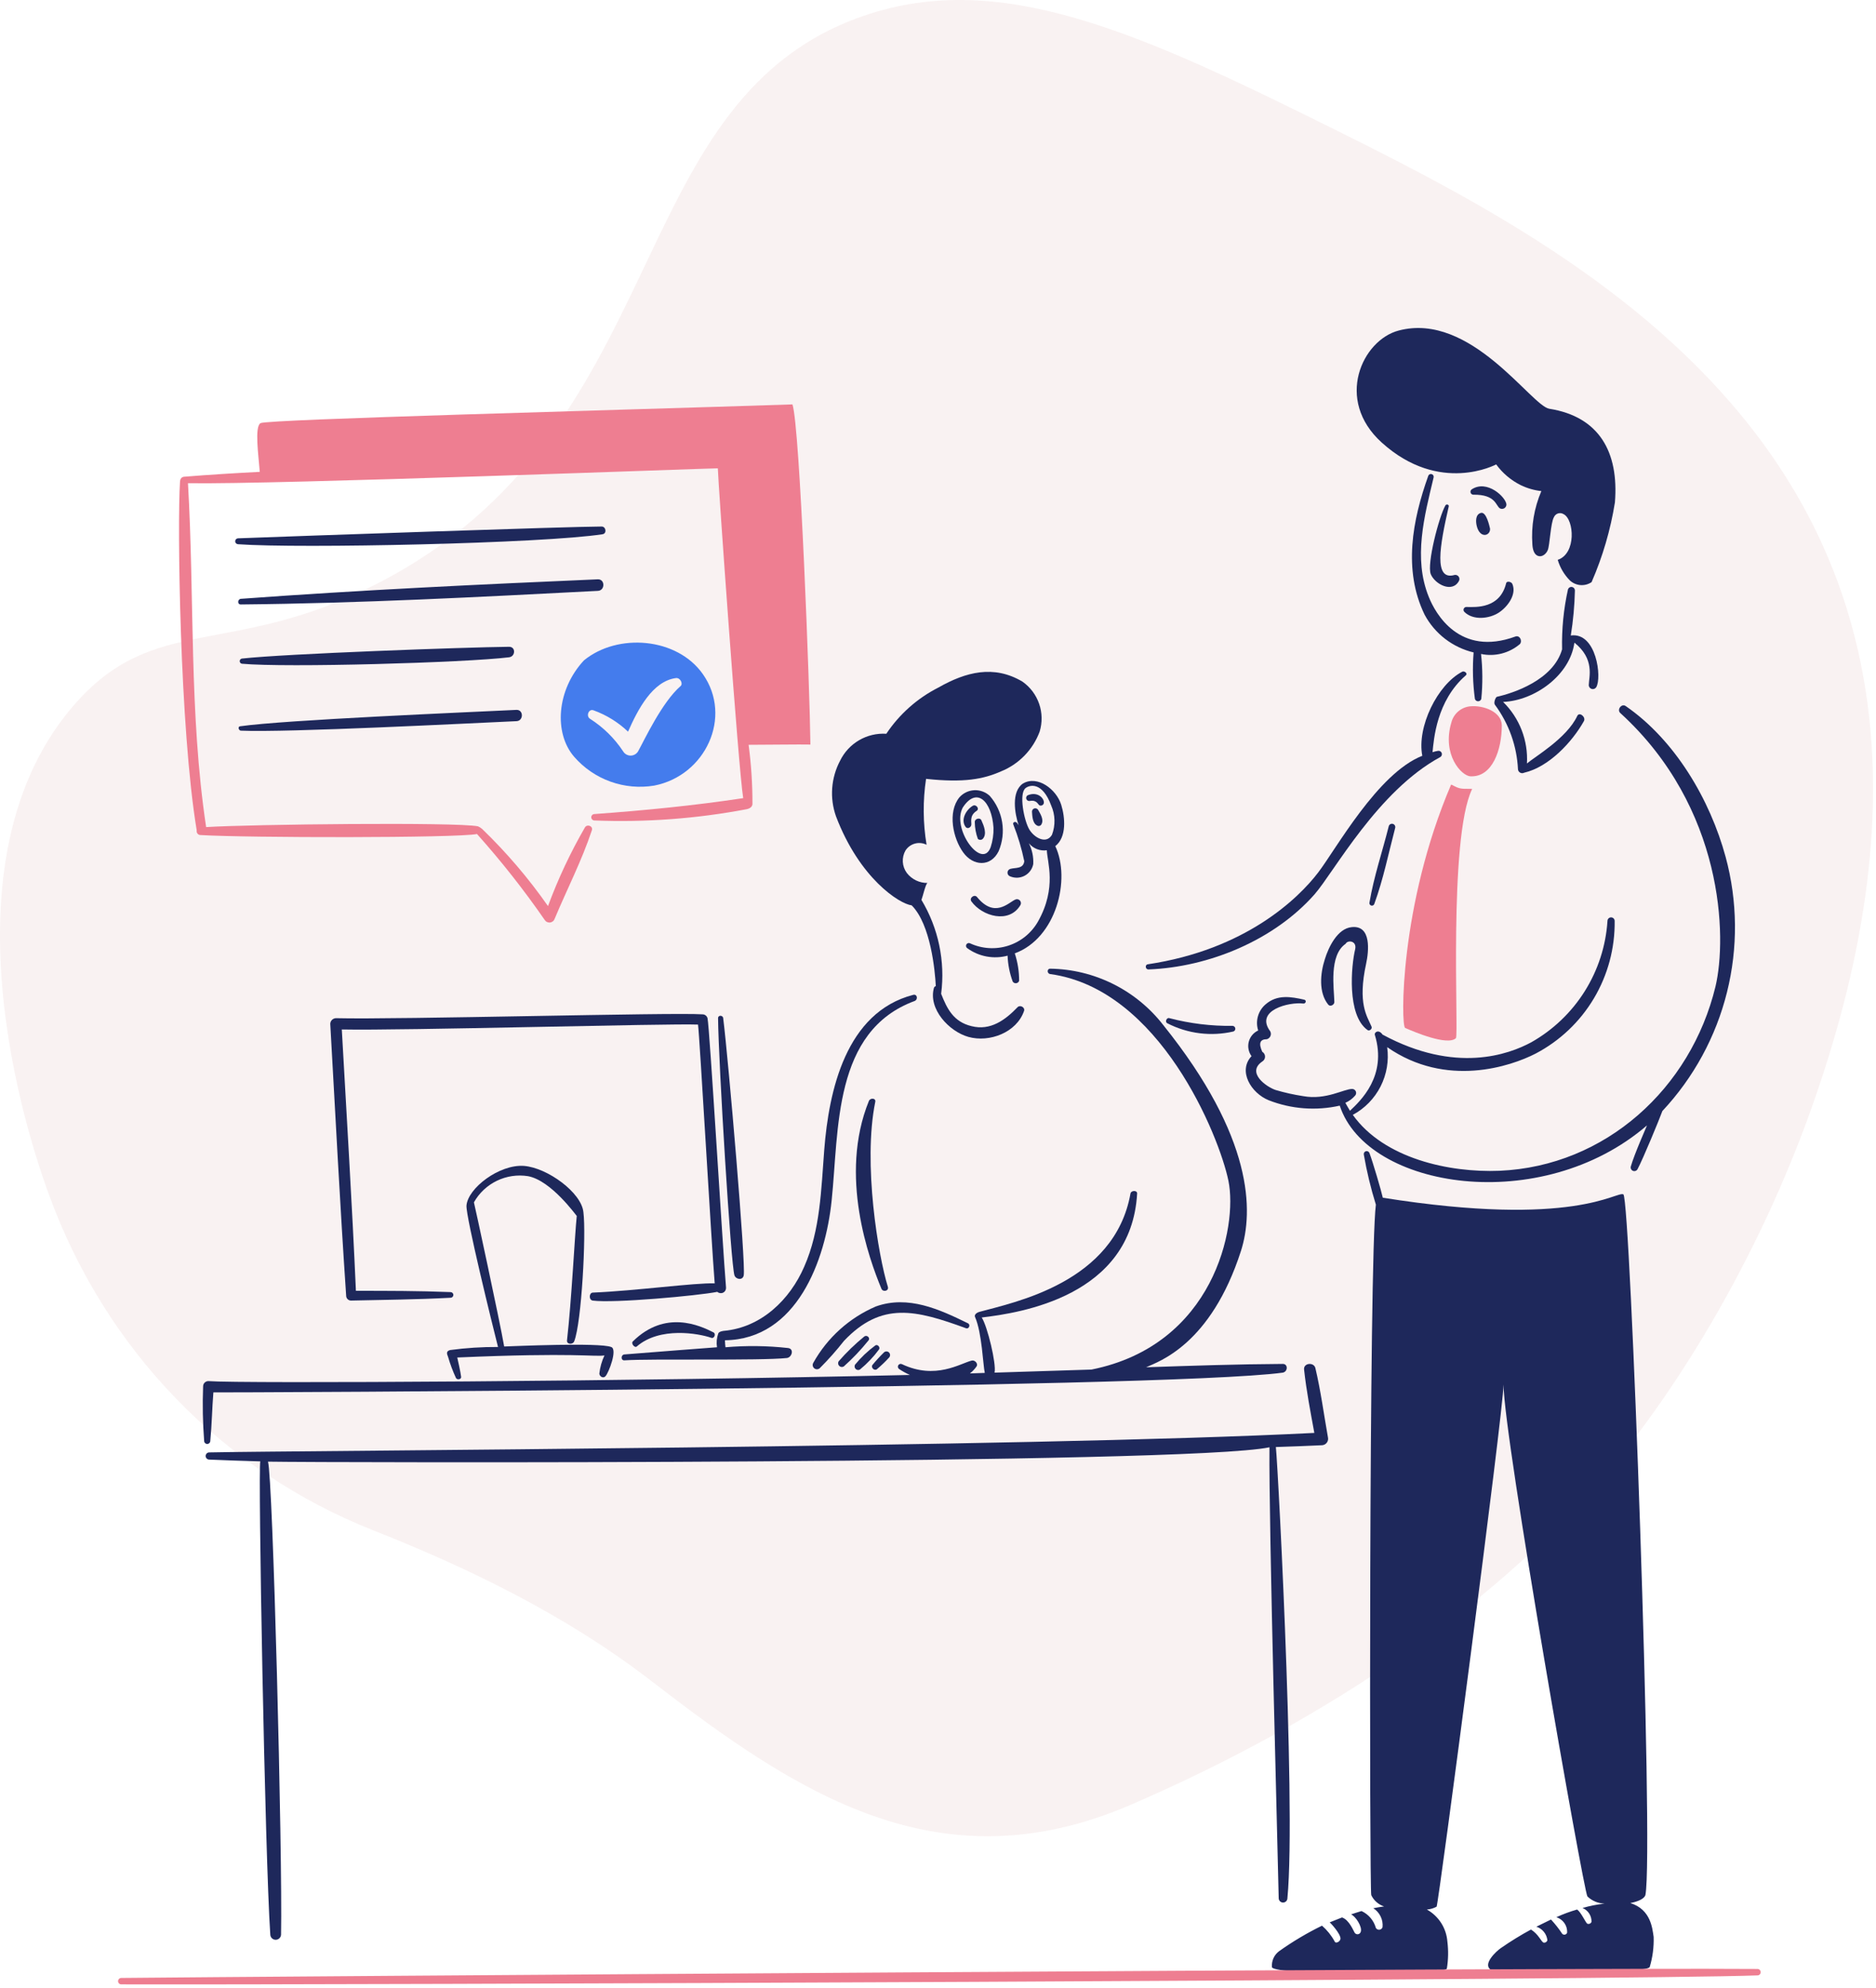 <svg width="286" height="303" viewBox="0 0 286 303" fill="none" xmlns="http://www.w3.org/2000/svg">
<path d="M204.775 20.391C173.811 4.976 152.076 -5.199 130.605 2.794C94.389 16.277 102.863 65.804 57.404 89.017C35.022 100.447 23.44 93.306 11.119 107.662C-10.678 133.061 6.044 178.22 7.464 182.113C16.09 205.767 33.935 224.211 56.938 233.294C71.878 239.194 86.558 246.41 99.268 256.223C121.388 273.302 143.095 287.738 172.344 275.134C198.459 263.881 226.75 246.494 245.392 224.023C258.06 208.753 268.772 189.166 275.552 170.621C310.102 76.115 247.349 41.585 204.775 20.391Z" fill="#F9F2F2"/>
<path d="M209.094 156.499C208.402 154.868 206.942 153.019 208.273 146.881C208.663 145.082 209.132 141.015 206.083 141.329C203.894 141.524 202.525 144.417 201.977 146.215C201.273 148.367 201.001 151.298 202.486 153.136C202.799 153.527 203.425 153.175 203.425 152.746C203.385 150.712 202.565 145.629 205.144 143.87C205.457 143.244 206.904 143.401 206.592 144.729C206.005 147.155 205.301 154.739 208.468 157.006C208.742 157.247 209.244 156.848 209.094 156.499Z" fill="#1E285B"/>
<path d="M231.028 97.03C222.523 100.145 218.829 93.551 217.812 90.97C215.428 85.067 217.148 78.694 218.555 72.79C218.584 72.682 218.569 72.567 218.514 72.47C218.459 72.373 218.368 72.301 218.26 72.27C218.153 72.24 218.038 72.252 217.939 72.305C217.841 72.359 217.768 72.448 217.735 72.555C215.349 79.241 213.864 86.865 217.187 93.708C217.956 95.139 219.018 96.391 220.305 97.382C221.592 98.372 223.075 99.079 224.655 99.456C224.469 101.815 224.534 104.187 224.85 106.532C224.881 106.638 224.945 106.732 225.033 106.798C225.121 106.864 225.229 106.9 225.339 106.9C225.45 106.9 225.557 106.864 225.645 106.798C225.733 106.732 225.798 106.638 225.828 106.532C226.051 104.256 226.037 101.963 225.788 99.689C226.829 99.909 227.907 99.885 228.938 99.621C229.968 99.356 230.924 98.858 231.731 98.165C232.119 97.618 231.656 96.8 231.028 97.03Z" fill="#1E285B"/>
<path d="M223.247 93.276C224.576 94.605 227.04 94.331 228.486 93.393C229.815 92.533 231.262 90.617 230.558 89.007C230.402 88.655 229.698 88.538 229.619 88.891C228.681 92.762 225.085 92.565 223.559 92.526C223.472 92.525 223.385 92.549 223.312 92.597C223.238 92.645 223.181 92.714 223.147 92.795C223.114 92.876 223.105 92.965 223.123 93.051C223.141 93.137 223.184 93.215 223.247 93.276Z" fill="#1E285B"/>
<path d="M220.354 77.05C219.384 78.736 217.499 85.964 218.125 87.528C218.75 89.054 221.409 90.461 222.426 88.545C222.478 88.441 222.501 88.325 222.491 88.21C222.481 88.094 222.44 87.984 222.371 87.89C222.302 87.797 222.208 87.725 222.101 87.681C221.993 87.638 221.876 87.626 221.761 87.645C218.516 88.585 219.494 83.189 220.862 77.206C220.94 76.933 220.511 76.777 220.354 77.05Z" fill="#1E285B"/>
<path d="M225.788 78.185C224.93 78.385 224.967 79.476 225.124 80.14C225.61 82.205 227.268 81.666 227.157 80.569C227.079 80.257 226.611 77.994 225.788 78.185Z" fill="#1E285B"/>
<path d="M224.616 75.41C228.018 75.37 228.016 77.052 228.642 77.482C228.745 77.542 228.862 77.574 228.981 77.575C229.1 77.575 229.218 77.544 229.321 77.485C229.424 77.425 229.51 77.339 229.569 77.236C229.629 77.132 229.66 77.015 229.659 76.896C229.58 75.801 226.726 73.065 224.38 74.589C224.299 74.641 224.237 74.717 224.202 74.807C224.168 74.897 224.164 74.995 224.191 75.088C224.217 75.18 224.273 75.261 224.349 75.32C224.426 75.378 224.519 75.41 224.616 75.41Z" fill="#1E285B"/>
<path d="M239.472 96.873C239.837 94.597 240.047 92.297 240.098 89.992C240.094 89.865 240.046 89.744 239.961 89.649C239.877 89.554 239.762 89.492 239.636 89.474C239.511 89.455 239.382 89.481 239.274 89.547C239.166 89.613 239.084 89.715 239.043 89.835C238.376 92.837 238.074 95.909 238.143 98.984C236.814 103.676 230.676 105.67 228.212 106.217C228.017 106.257 227.665 107.117 227.9 107.429C230.025 110.291 231.25 113.721 231.419 117.282C231.43 117.387 231.466 117.487 231.524 117.575C231.582 117.662 231.661 117.734 231.754 117.784C231.846 117.835 231.949 117.861 232.055 117.862C232.16 117.864 232.264 117.839 232.357 117.791C236.11 116.93 239.666 113.14 241.467 109.931C241.819 109.306 240.763 108.446 240.45 109.15C238.848 112.551 233.96 115.367 232.786 116.382C232.883 114.65 232.609 112.917 231.982 111.299C231.355 109.681 230.39 108.215 229.152 107C233.96 106.803 239.355 102.933 240.02 97.963C243.148 100.465 242.25 103.125 242.21 104.454C242.216 104.584 242.262 104.71 242.344 104.812C242.425 104.914 242.537 104.988 242.663 105.023C242.789 105.058 242.922 105.052 243.045 105.006C243.167 104.96 243.272 104.876 243.344 104.767C244.243 103.324 243.382 96.326 239.472 96.873Z" fill="#1E285B"/>
<path d="M236.893 78.85C236.949 78.712 237.035 78.588 237.145 78.488C237.254 78.387 237.384 78.312 237.526 78.267C237.668 78.222 237.818 78.209 237.965 78.229C238.112 78.248 238.254 78.3 238.379 78.38C239.974 79.178 240.358 84.381 237.479 85.34C237.826 86.518 238.457 87.592 239.317 88.467C239.757 88.883 240.326 89.137 240.93 89.187C241.534 89.237 242.137 89.079 242.639 88.741C244.334 84.854 245.53 80.767 246.198 76.58C246.816 68.904 243.798 63.511 236.189 62.309C233.413 61.84 224.228 47.492 213.238 50.385C207.687 51.831 203.424 60.941 210.657 67.47C219.495 75.444 228.095 70.792 228.095 70.792C229.075 72.136 230.364 73.223 231.854 73.962C232.838 74.436 233.896 74.74 234.982 74.861C233.886 77.425 233.416 80.212 233.613 82.993C233.653 83.698 233.848 84.557 234.513 84.753C235.099 84.948 235.725 84.44 235.96 83.854C236.267 83.15 236.391 79.713 236.893 78.85Z" fill="#1E285B"/>
<path d="M224.185 107.665C223.496 107.722 222.842 107.994 222.315 108.443C221.789 108.892 221.418 109.495 221.254 110.168C219.807 115.054 222.817 118.299 224.185 118.339C227.508 118.495 228.955 114.311 228.955 110.558C228.916 108.486 226.139 107.495 224.185 107.665Z" fill="#EE7E91"/>
<path d="M221.956 158.259C220.659 159.463 215.544 157.281 214.215 156.695C213.551 156.383 213.354 138.006 221.213 119.629C221.252 119.512 221.878 120.028 222.621 120.177C223.364 120.326 224.497 120.177 224.42 120.295C220.783 127.841 222.417 157.826 221.956 158.259Z" fill="#EE7E91"/>
<path d="M211.713 125.964C210.751 129.808 209.445 133.626 208.78 137.576C208.754 137.674 208.769 137.779 208.82 137.867C208.871 137.955 208.955 138.019 209.054 138.045C209.152 138.071 209.257 138.057 209.345 138.005C209.433 137.954 209.497 137.87 209.523 137.771C210.892 134.017 211.673 130.107 212.69 126.237C212.711 126.172 212.719 126.104 212.713 126.035C212.707 125.967 212.687 125.901 212.655 125.841C212.623 125.78 212.579 125.727 212.525 125.684C212.472 125.641 212.41 125.61 212.344 125.591C212.278 125.573 212.209 125.568 212.142 125.577C212.074 125.585 212.008 125.608 211.949 125.643C211.89 125.678 211.839 125.724 211.798 125.779C211.758 125.834 211.729 125.897 211.713 125.964Z" fill="#1E285B"/>
<path d="M223.481 102.934C223.795 102.662 223.246 102.23 222.934 102.387C219.141 104.342 215.974 110.832 216.834 115.211C210.031 117.869 203.658 129.481 200.96 133C197.95 136.95 189.895 144.77 174.959 146.998C174.53 147.077 174.608 147.78 175.077 147.78C184.304 147.427 194.235 143.322 200.412 136.324C203.384 132.922 210.031 120.568 219.572 115.407C219.679 115.343 219.759 115.243 219.798 115.124C219.837 115.006 219.831 114.878 219.783 114.763C219.734 114.648 219.645 114.555 219.533 114.501C219.421 114.447 219.293 114.435 219.173 114.468C218.908 114.515 218.647 114.58 218.392 114.664C218.595 112.747 218.963 106.861 223.481 102.934Z" fill="#1E285B"/>
<path d="M177.972 155.99C181.068 157.58 184.628 158.023 188.02 157.241C188.119 157.21 188.204 157.145 188.26 157.057C188.316 156.969 188.339 156.865 188.325 156.762C188.311 156.658 188.261 156.564 188.184 156.494C188.106 156.424 188.007 156.384 187.903 156.381C184.658 156.422 181.423 156.028 178.284 155.208C177.855 155.052 177.54 155.799 177.972 155.99Z" fill="#1E285B"/>
<path d="M263.084 130.654C260.704 121.895 255.376 112.825 247.835 107.625C247.208 107.196 246.467 108.172 247.013 108.688C262.818 123.108 263.323 142.852 261.525 150.399C257.771 165.882 244.791 177.768 228.604 178.472C220.94 178.784 210.971 176.594 206.239 169.948C208.061 168.967 209.539 167.452 210.475 165.607C211.411 163.763 211.761 161.676 211.478 159.626C220.471 165.882 230.324 162.558 234.117 160.603C237.793 158.673 240.864 155.763 242.989 152.195C245.114 148.628 246.211 144.542 246.158 140.39C246.158 140.245 246.101 140.105 245.998 140.003C245.895 139.9 245.756 139.842 245.611 139.842C245.466 139.842 245.326 139.9 245.224 140.003C245.121 140.105 245.063 140.245 245.063 140.39C244.815 144.194 243.623 147.877 241.595 151.106C239.567 154.334 236.767 157.007 233.448 158.883C230.046 160.721 221.914 163.731 210.771 157.71C210.184 156.85 209.481 157.358 209.598 157.75C211.514 164.044 207.369 167.837 205.805 169.322C205.571 168.932 205.336 168.541 205.102 168.11C205.672 167.86 206.18 167.486 206.588 167.015C206.666 166.929 206.718 166.823 206.738 166.708C206.757 166.594 206.744 166.476 206.698 166.369C206.653 166.262 206.578 166.17 206.482 166.104C206.386 166.039 206.273 166.002 206.157 165.999C204.945 165.96 202.17 167.726 198.69 167.094C197.262 166.878 195.851 166.565 194.466 166.155C193.059 165.686 189.971 163.498 192.434 161.815C192.564 161.739 192.671 161.63 192.745 161.5C192.82 161.37 192.859 161.222 192.859 161.072C192.859 160.922 192.82 160.775 192.745 160.644C192.671 160.514 192.564 160.406 192.434 160.329C191.847 159.039 192.081 158.414 193.137 158.414C193.259 158.38 193.371 158.318 193.465 158.234C193.56 158.151 193.634 158.047 193.683 157.93C193.731 157.814 193.753 157.688 193.747 157.562C193.74 157.436 193.706 157.313 193.645 157.202C191.261 153.996 196.54 152.705 198.695 152.979C199.047 153.019 199.243 152.51 198.852 152.393C196.779 151.924 194.707 151.572 192.947 153.097C192.385 153.575 191.977 154.209 191.776 154.919C191.574 155.628 191.587 156.382 191.814 157.084C191.463 157.246 191.152 157.484 190.904 157.78C190.656 158.077 190.476 158.425 190.379 158.799C190.282 159.173 190.269 159.564 190.341 159.944C190.414 160.324 190.569 160.683 190.797 160.995C188.685 163.262 190.719 166.625 193.417 167.72C196.864 169.069 200.636 169.355 204.247 168.541C208.427 181.277 235.003 185.418 251.086 171.551C251.009 171.786 249.171 175.891 248.623 177.806C248.585 177.937 248.595 178.078 248.654 178.201C248.712 178.325 248.814 178.423 248.939 178.476C249.065 178.529 249.206 178.534 249.335 178.49C249.465 178.446 249.573 178.356 249.64 178.237C250.5 176.634 252.962 170.651 253.433 169.362C258.203 164.265 261.592 158.034 263.281 151.26C264.97 144.487 264.902 137.394 263.084 130.654Z" fill="#1E285B"/>
<path d="M252.102 295.259C251.902 294.008 251.711 291.075 248.544 290.097C249.796 289.863 250.733 289.394 250.851 288.847C252.141 282.044 248.544 182.616 247.489 182.069C246.434 181.521 240.099 187.23 210.81 182.578C210.615 181.638 209.286 177.104 208.777 175.774C208.74 175.666 208.664 175.576 208.563 175.523C208.463 175.47 208.346 175.457 208.236 175.487C208.126 175.517 208.032 175.587 207.973 175.684C207.914 175.781 207.894 175.898 207.917 176.009C208.364 178.587 208.978 181.134 209.755 183.633C208.692 192.005 208.777 288.299 209.05 288.885C209.242 289.291 209.514 289.653 209.85 289.95C210.186 290.247 210.579 290.473 211.005 290.613C210.458 290.691 209.912 290.768 209.363 290.887C209.842 291.191 210.228 291.623 210.477 292.134C210.726 292.644 210.828 293.214 210.771 293.78C210.737 293.882 210.675 293.972 210.592 294.039C210.508 294.107 210.407 294.149 210.3 294.162C210.194 294.174 210.086 294.156 209.989 294.109C209.892 294.062 209.811 293.988 209.755 293.897C209.6 293.333 209.323 292.81 208.945 292.364C208.567 291.919 208.096 291.561 207.565 291.316C207.331 291.394 206.276 291.707 205.962 291.825C206.666 292.097 207.722 293.74 207.448 294.483C207.42 294.58 207.364 294.666 207.288 294.732C207.212 294.797 207.118 294.839 207.018 294.851C206.918 294.864 206.816 294.847 206.726 294.802C206.636 294.758 206.56 294.688 206.51 294.601C206.353 294.366 205.688 292.646 204.593 292.294C203.967 292.528 203.343 292.802 202.717 293.037C202.874 293.154 204.398 294.796 204.359 295.539C204.321 295.969 203.616 296.361 203.46 295.93C202.967 295.028 202.318 294.22 201.543 293.545C199.25 294.665 197.053 295.972 194.976 297.454C194.607 297.735 194.316 298.104 194.13 298.528C193.944 298.953 193.869 299.417 193.912 299.878C194.226 301.13 220.382 301.169 220.578 300.075C220.8 298.717 220.826 297.334 220.656 295.969C220.579 294.959 220.254 293.984 219.708 293.131C219.162 292.279 218.414 291.575 217.529 291.082C218.049 291.047 218.555 290.9 219.014 290.651C219.289 290.378 229.218 214.879 229.218 211.048C229.218 218.906 241.417 288.267 242.004 289.087C242.709 289.768 243.644 290.159 244.624 290.182C243.486 290.306 242.361 290.528 241.261 290.847C241.676 291.019 242.029 291.314 242.273 291.69C242.517 292.067 242.642 292.509 242.63 292.958C242.607 293.022 242.571 293.08 242.524 293.129C242.477 293.177 242.421 293.216 242.358 293.241C242.296 293.267 242.229 293.28 242.161 293.278C242.093 293.276 242.027 293.261 241.966 293.232C241.691 292.997 241.066 291.551 240.44 291.082C239.356 291.39 238.297 291.782 237.273 292.254C237.767 292.409 238.196 292.724 238.494 293.148C238.791 293.573 238.939 294.083 238.916 294.601C238.893 294.674 238.851 294.741 238.796 294.794C238.74 294.847 238.672 294.885 238.598 294.904C238.523 294.924 238.445 294.924 238.371 294.905C238.296 294.886 238.228 294.849 238.172 294.796C237.66 294.02 237.085 293.288 236.452 292.606C236.217 292.723 234.771 293.428 234.223 293.701C234.674 293.847 235.072 294.121 235.371 294.488C235.669 294.856 235.854 295.302 235.904 295.773C235.867 295.894 235.787 295.997 235.679 296.062C235.571 296.127 235.442 296.149 235.318 296.125C234.928 295.969 234.614 294.913 233.402 294.132C231.827 294.986 230.3 295.926 228.828 296.947C228.123 297.416 225.935 299.449 227.303 300.269C227.577 300.424 251.074 301.012 251.505 299.838C251.949 298.354 252.15 296.808 252.102 295.259Z" fill="#1E285B"/>
<path d="M147.599 201.735C143.213 199.585 138.45 197.395 133.524 199.154C129.481 200.889 126.126 203.913 123.983 207.755C123.905 207.891 123.878 208.051 123.909 208.205C123.939 208.359 124.025 208.496 124.149 208.592C124.273 208.688 124.428 208.735 124.584 208.725C124.741 208.715 124.889 208.649 125 208.538C126.306 207.231 127.533 205.847 128.674 204.393C134.406 198.361 139.608 199.673 147.28 202.478C147.709 202.634 147.983 201.969 147.599 201.735Z" fill="#1E285B"/>
<path d="M131.718 203.769C130.325 204.909 129.031 206.164 127.848 207.522C127.785 207.631 127.759 207.758 127.775 207.883C127.791 208.008 127.849 208.124 127.938 208.213C128.027 208.303 128.143 208.36 128.268 208.376C128.394 208.392 128.521 208.367 128.63 208.303C129.977 207.106 131.222 205.799 132.351 204.393C132.775 204.003 132.183 203.377 131.718 203.769Z" fill="#1E285B"/>
<path d="M133.439 205.098C132.292 205.943 131.254 206.928 130.35 208.03C130.293 208.133 130.272 208.253 130.289 208.37C130.306 208.487 130.36 208.595 130.444 208.679C130.527 208.763 130.636 208.817 130.753 208.834C130.87 208.851 130.989 208.829 131.093 208.773C132.196 207.87 133.181 206.832 134.025 205.684C134.22 205.333 133.752 204.864 133.439 205.098Z" fill="#1E285B"/>
<path d="M134.768 206.151C134.148 206.758 133.56 207.398 133.008 208.067C132.735 208.458 133.282 209.006 133.673 208.732C134.338 208.175 134.965 207.574 135.551 206.934C135.646 206.828 135.697 206.69 135.694 206.548C135.69 206.406 135.632 206.271 135.532 206.17C135.431 206.07 135.296 206.012 135.154 206.008C135.011 206.004 134.873 206.056 134.768 206.151Z" fill="#1E285B"/>
<path d="M135.353 196.146C133.91 191.507 131.518 177.379 133.438 167.955C133.555 167.369 132.656 167.33 132.46 167.838C127.848 179.215 132.5 191.923 134.377 196.458C134.611 197.006 135.561 196.806 135.353 196.146Z" fill="#1E285B"/>
<path d="M157.328 123.734C157.372 124.398 157.406 125.493 158.109 125.844C158.165 125.878 158.227 125.9 158.292 125.908C158.356 125.917 158.422 125.912 158.485 125.893C158.547 125.875 158.605 125.844 158.655 125.801C158.705 125.759 158.745 125.707 158.774 125.649C159.172 124.945 158.618 124.084 158.266 123.46C158.209 123.364 158.121 123.29 158.017 123.249C157.913 123.208 157.798 123.203 157.691 123.234C157.584 123.265 157.49 123.331 157.424 123.422C157.359 123.512 157.325 123.622 157.328 123.734Z" fill="#1E285B"/>
<path d="M157.015 122.093C158.148 121.897 158.227 122.718 158.54 122.796C158.644 122.82 158.754 122.811 158.852 122.769C158.951 122.727 159.033 122.654 159.087 122.562C159.4 121.936 158.344 120.528 156.663 121.233C156.568 121.291 156.496 121.381 156.461 121.488C156.426 121.594 156.43 121.709 156.473 121.813C156.515 121.916 156.593 122.001 156.692 122.053C156.792 122.104 156.907 122.118 157.015 122.093Z" fill="#1E285B"/>
<path d="M148.608 125.339C148.619 126.206 148.778 127.065 149.077 127.879C149.178 127.974 149.311 128.026 149.449 128.026C149.587 128.026 149.719 127.974 149.82 127.879C150.523 127.137 149.977 125.846 149.625 125.065C149.429 124.556 148.564 124.791 148.608 125.339Z" fill="#1E285B"/>
<path d="M148.296 122.836C147.287 123.436 146.38 124.986 147.233 126.081C147.507 126.393 147.937 126.159 148.054 125.846C148.211 125.495 147.664 124.4 148.876 123.617C149.391 123.305 148.809 122.53 148.296 122.836Z" fill="#1E285B"/>
<path d="M150.877 121.309C150.561 121.018 150.189 120.793 149.785 120.647C149.38 120.501 148.95 120.437 148.521 120.459C148.092 120.481 147.671 120.588 147.283 120.775C146.895 120.961 146.549 121.222 146.263 121.544C144.425 123.811 145.285 127.799 146.849 129.949C148.335 132.023 151.033 132.218 152.245 129.754C152.836 128.36 153.021 126.828 152.779 125.334C152.537 123.84 151.878 122.444 150.877 121.309ZM151.033 129.129C149.744 132.718 145.025 126.392 146.771 123.108C148.883 119.863 151.19 122.091 151.463 126.196C151.486 127.191 151.34 128.183 151.033 129.129Z" fill="#1E285B"/>
<path d="M161.784 122.678C161.052 120.328 158.187 118.142 155.958 119.433C154.12 120.685 154.708 124.047 155.294 125.812C155.212 125.675 155.12 125.544 155.02 125.421C154.825 125.186 154.355 125.303 154.472 125.655C155.194 127.48 155.756 129.364 156.154 131.286C155.998 132.498 154.786 132.224 154.003 132.458C153.884 132.497 153.78 132.573 153.707 132.675C153.634 132.777 153.594 132.9 153.594 133.025C153.594 133.151 153.634 133.273 153.707 133.375C153.78 133.477 153.884 133.553 154.003 133.593C154.355 133.741 154.736 133.81 155.118 133.793C155.5 133.775 155.873 133.673 156.211 133.493C156.548 133.313 156.841 133.06 157.068 132.752C157.295 132.445 157.45 132.09 157.522 131.715C157.578 130.619 157.349 129.529 156.858 128.548C157.184 128.945 157.607 129.252 158.087 129.438C158.566 129.625 159.085 129.684 159.594 129.611C159.633 131.371 161.158 135.28 158.265 140.441C157.276 142.201 155.661 143.525 153.74 144.148C151.819 144.771 149.734 144.648 147.899 143.803C147.801 143.751 147.687 143.738 147.58 143.769C147.473 143.8 147.382 143.871 147.326 143.967C147.27 144.063 147.254 144.178 147.281 144.285C147.308 144.393 147.376 144.487 147.47 144.546C148.345 145.18 149.349 145.611 150.411 145.807C151.473 146.003 152.565 145.96 153.609 145.681C153.66 147.03 153.924 148.362 154.39 149.629C154.445 149.716 154.524 149.786 154.617 149.831C154.71 149.875 154.814 149.892 154.916 149.88C155.019 149.868 155.115 149.827 155.196 149.762C155.276 149.696 155.335 149.61 155.368 149.512C155.373 148.091 155.148 146.678 154.704 145.328C161.045 143.007 163.27 134.009 160.881 128.982C162.644 127.611 162.38 124.592 161.784 122.678ZM156.936 126.471C156.127 125.142 155.291 120.973 156.349 120.137C156.936 119.668 158.891 119.082 160.259 122.795C160.882 124.207 160.924 125.808 160.377 127.251C159.516 128.738 157.698 127.713 156.936 126.471Z" fill="#1E285B"/>
<path d="M148.099 137.419C149.762 139.7 153.847 140.859 155.568 137.966C155.631 137.851 155.655 137.719 155.637 137.59C155.619 137.46 155.559 137.34 155.466 137.247C155.373 137.154 155.253 137.094 155.123 137.076C154.994 137.058 154.862 137.082 154.747 137.145C153.73 137.614 151.618 140 148.961 136.754C148.569 136.249 147.705 136.875 148.099 137.419Z" fill="#1E285B"/>
<path d="M155.881 103.911C151.515 101.308 147.242 102.425 143.056 104.81C139.849 106.437 137.116 108.863 135.12 111.854C133.671 111.762 132.228 112.104 130.974 112.835C129.72 113.566 128.711 114.653 128.076 115.959C127.389 117.252 126.979 118.674 126.871 120.135C126.763 121.595 126.961 123.063 127.45 124.443C131.048 133.905 137.108 137.776 138.986 138.01C141.884 140.9 142.549 147.974 142.665 150.321C142.605 150.337 142.549 150.366 142.502 150.407C142.455 150.447 142.417 150.498 142.392 150.555C141.454 153.8 144.699 157.241 147.632 158.062C150.837 158.962 154.982 157.398 156.116 154.113C156.311 153.565 155.528 153.136 155.138 153.527C153.261 155.481 150.994 157.163 148.094 156.42C145.357 155.755 144.373 153.762 143.48 151.493C144.119 146.52 143.061 141.476 140.477 137.179C140.672 136.71 141.141 134.598 141.415 134.598C140.805 134.607 140.202 134.473 139.652 134.209C139.103 133.944 138.622 133.556 138.248 133.074C137.884 132.582 137.672 131.994 137.637 131.383C137.602 130.772 137.746 130.164 138.051 129.634C138.387 129.121 138.899 128.751 139.491 128.592C140.082 128.434 140.711 128.498 141.258 128.774C140.705 125.449 140.678 122.058 141.18 118.726C146.966 119.35 149.937 118.764 152.597 117.592C153.947 117.047 155.17 116.227 156.185 115.183C157.201 114.14 157.988 112.896 158.496 111.531C158.918 110.147 158.893 108.665 158.423 107.297C157.954 105.928 157.064 104.743 155.881 103.911Z" fill="#1E285B"/>
<path d="M108.767 203.104C106.683 202.041 101.417 199.624 96.49 204.472C96.139 204.785 96.764 205.528 97.078 205.255C100.597 202.199 106.5 203.262 108.416 203.926C108.885 204.12 109.203 203.328 108.767 203.104Z" fill="#1E285B"/>
<path d="M195.565 207.913C188.606 207.953 181.686 208.187 174.726 208.422C176.603 207.563 184.579 205.02 189.193 190.672C191.108 184.65 191.108 173.395 177.346 156.264C175.301 153.629 172.69 151.487 169.705 149.998C166.72 148.509 163.439 147.711 160.104 147.663C159.595 147.663 159.595 148.406 160.104 148.484C176.798 150.752 185.869 173.155 187.277 179.998C188.724 187.074 185.01 205.059 166.398 208.773C162.802 208.891 152.949 209.204 151.619 209.242C151.932 207.953 150.525 202.127 149.664 200.837C155.607 200.134 172.459 197.591 173.357 181.952C173.397 181.405 172.419 181.443 172.341 181.952C169.917 195.52 154.59 198.53 149.313 199.977C149.156 200.015 148.452 200.289 148.648 200.758C149.711 203.182 149.86 208.109 150.134 209.282C149.391 209.322 148.61 209.322 147.867 209.361C148.241 209.071 148.57 208.729 148.845 208.344C149.196 207.875 148.61 207.281 148.141 207.406C146.381 207.835 142.628 210.377 137.509 207.953C137.411 207.903 137.298 207.891 137.192 207.922C137.086 207.953 136.996 208.024 136.941 208.119C136.885 208.214 136.869 208.327 136.894 208.434C136.92 208.542 136.986 208.635 137.079 208.695C137.598 209.043 138.148 209.344 138.721 209.594C96.361 210.589 36.658 210.917 31.786 210.533C31.678 210.529 31.569 210.548 31.468 210.588C31.367 210.629 31.275 210.689 31.198 210.766C31.121 210.843 31.061 210.935 31.021 211.036C30.981 211.137 30.962 211.245 30.965 211.354C30.861 214.118 30.913 216.885 31.122 219.643C31.122 219.767 31.171 219.886 31.259 219.974C31.347 220.062 31.467 220.112 31.591 220.112C31.715 220.112 31.835 220.062 31.923 219.974C32.011 219.886 32.06 219.767 32.06 219.643C32.295 217.18 32.334 214.716 32.529 212.254C33.429 212.292 176.997 211.745 195.569 209.242C196.348 209.087 196.387 207.909 195.565 207.913Z" fill="#1E285B"/>
<path d="M202.446 219.096C201.823 215.582 201.351 212.018 200.531 208.539C200.296 207.601 198.693 207.757 198.81 208.774C199.162 212.018 199.787 215.225 200.374 218.43C156.701 220.659 44.333 221.128 31.899 221.402C31.754 221.402 31.615 221.459 31.512 221.562C31.409 221.665 31.352 221.804 31.352 221.949C31.352 222.094 31.409 222.234 31.512 222.336C31.615 222.439 31.754 222.497 31.899 222.497C34.48 222.614 37.061 222.692 39.68 222.77C39.328 224.022 40.384 282.786 41.206 294.907C41.214 295.119 41.304 295.319 41.457 295.466C41.61 295.613 41.814 295.695 42.026 295.695C42.238 295.695 42.442 295.613 42.595 295.466C42.748 295.319 42.838 295.119 42.847 294.907C43.082 282.63 41.596 225.004 40.853 222.81C49.025 222.966 181.138 223.278 193.532 220.62C193.415 232.076 194.822 283.295 194.94 289.354C194.94 289.531 195.01 289.7 195.135 289.824C195.26 289.949 195.429 290.019 195.605 290.019C195.781 290.019 195.95 289.949 196.075 289.824C196.199 289.7 196.269 289.531 196.269 289.354C197.662 274.921 194.471 216.703 194.471 220.582C196.817 220.503 199.162 220.425 201.547 220.308C201.69 220.3 201.83 220.26 201.957 220.192C202.084 220.123 202.194 220.028 202.28 219.912C202.366 219.797 202.425 219.664 202.454 219.523C202.483 219.382 202.48 219.236 202.446 219.096Z" fill="#1E285B"/>
<path d="M18.489 302.492C50.942 302.589 249.677 301.828 267.932 301.123C268.061 301.123 268.186 301.072 268.277 300.98C268.369 300.888 268.421 300.764 268.421 300.634C268.421 300.505 268.369 300.38 268.277 300.289C268.186 300.197 268.061 300.145 267.932 300.145C235.597 299.911 36.828 301.319 18.489 301.514C18.359 301.514 18.235 301.566 18.143 301.657C18.052 301.749 18 301.873 18 302.003C18 302.133 18.052 302.257 18.143 302.349C18.235 302.441 18.359 302.492 18.489 302.492Z" fill="#EE7E91"/>
<path d="M107.164 102.778C103.232 97.164 94.184 96.444 89.023 100.666C84.839 105.163 84.409 111.771 87.537 115.368C89.027 117.08 90.93 118.381 93.065 119.149C95.2 119.917 97.497 120.125 99.735 119.754C107.531 118.243 111.737 109.303 107.164 102.778ZM103.763 104.577C100.913 107.051 98.249 112.787 97.273 114.544C97.154 114.738 96.987 114.899 96.789 115.011C96.59 115.122 96.366 115.181 96.138 115.181C95.911 115.181 95.687 115.122 95.488 115.011C95.29 114.899 95.123 114.738 95.004 114.544C93.691 112.552 91.973 110.86 89.961 109.578C89.296 109.187 89.727 107.975 90.508 108.287C92.46 108.995 94.244 110.1 95.747 111.531C97.233 108.169 99.468 103.83 103.056 103.361C103.723 103.292 104.161 104.231 103.763 104.577Z" fill="#447CED"/>
<path d="M120.81 61.647C93.558 62.545 40.775 63.914 39.72 64.501C38.782 65.047 39.407 69.388 39.602 71.928C35.77 72.125 31.894 72.359 28.108 72.671C28.068 72.671 27.482 72.671 27.443 73.414C27.013 79.826 27.404 110.989 29.984 126.549V126.628C29.974 126.711 29.981 126.796 30.005 126.876C30.03 126.956 30.071 127.03 30.127 127.093C30.182 127.156 30.25 127.206 30.327 127.241C30.403 127.275 30.486 127.293 30.57 127.292C37.687 127.723 69.552 127.761 72.719 127.135C76.429 131.283 79.877 135.659 83.041 140.236C83.128 140.372 83.251 140.481 83.397 140.549C83.543 140.617 83.705 140.643 83.865 140.622C84.025 140.602 84.176 140.536 84.3 140.433C84.424 140.33 84.516 140.194 84.565 140.041C86.442 135.545 88.71 131.166 90.235 126.552C90.43 125.926 89.53 125.574 89.179 126.121C86.964 129.955 85.079 133.969 83.543 138.122C80.581 133.885 77.216 129.944 73.495 126.354C73.308 126.193 73.097 126.061 72.869 125.963C69.664 125.299 38.229 125.65 31.425 126.08C28.811 108.682 29.672 91.165 28.658 73.656C41.599 73.89 108.809 71.349 109.435 71.389C109.435 72.871 112.582 117.37 113.305 121.668C105.759 122.803 98.213 123.546 90.628 124.092C90.498 124.092 90.374 124.144 90.282 124.235C90.19 124.327 90.139 124.452 90.139 124.581C90.139 124.711 90.19 124.835 90.282 124.927C90.374 125.019 90.498 125.07 90.628 125.07C98.41 125.377 106.201 124.8 113.853 123.349C113.969 123.311 114.634 123.194 114.712 122.606C114.723 119.573 114.527 116.543 114.126 113.536C116.746 113.536 122.024 113.458 123.548 113.498C123.469 105.436 121.95 64.97 120.81 61.647Z" fill="#EE7E91"/>
<path d="M36.28 82.96C45.629 83.642 82.885 82.843 91.878 81.435C92.542 81.317 92.385 80.262 91.721 80.262C87.107 80.262 45.507 81.709 36.28 82.06C36.165 82.066 36.057 82.116 35.977 82.2C35.898 82.284 35.854 82.394 35.854 82.51C35.854 82.625 35.898 82.736 35.977 82.819C36.057 82.903 36.165 82.953 36.28 82.96Z" fill="#1E285B"/>
<path d="M36.709 92.143C54.853 91.966 72.989 91.009 91.134 90.071C92.268 90.031 92.268 88.271 91.134 88.311C72.993 89.093 54.812 89.953 36.709 91.283C36.201 91.36 36.161 92.148 36.709 92.143Z" fill="#1E285B"/>
<path d="M36.866 101.175C43.563 101.804 70.92 101.018 77.606 100.196C78.584 100.08 78.669 98.594 77.606 98.594C70.843 98.672 43.585 99.649 36.866 100.392C36.775 100.409 36.693 100.458 36.634 100.53C36.575 100.601 36.543 100.691 36.543 100.783C36.543 100.876 36.575 100.965 36.634 101.037C36.693 101.108 36.775 101.157 36.866 101.175Z" fill="#1E285B"/>
<path d="M36.709 111.379C43.708 111.692 71.741 110.245 78.739 109.932C79.834 109.894 79.834 108.173 78.739 108.213C71.585 108.563 43.434 109.737 36.592 110.715C36.24 110.754 36.358 111.34 36.709 111.379Z" fill="#1E285B"/>
<path d="M107.863 155.208C107.816 155.038 107.714 154.887 107.572 154.781C107.43 154.675 107.257 154.619 107.08 154.622C102.506 154.31 60.711 155.444 51.209 155.208C50.984 155.217 50.77 155.31 50.61 155.47C50.451 155.629 50.358 155.843 50.349 156.068C51.132 169.871 51.835 183.71 52.773 197.513C52.773 197.71 52.851 197.899 52.991 198.038C53.13 198.177 53.319 198.255 53.516 198.255C58.566 198.138 63.604 198.1 68.686 197.826C68.8 197.826 68.91 197.781 68.99 197.7C69.071 197.619 69.117 197.51 69.117 197.396C69.117 197.281 69.071 197.172 68.99 197.091C68.91 197.01 68.8 196.965 68.686 196.965C63.878 196.77 59.068 196.77 54.259 196.77C53.673 183.48 52.852 170.223 52.109 156.929C61.336 157.125 101.959 155.991 106.416 156.186C106.651 157.789 108.449 189.419 108.958 195.636C105.987 195.519 96.954 196.77 90.353 197.043C89.807 197.083 89.728 198.138 90.353 198.255C93.52 198.686 106.423 197.513 109.357 196.926C109.474 197.031 109.619 197.099 109.774 197.122C109.929 197.144 110.087 197.121 110.229 197.054C110.371 196.987 110.49 196.88 110.571 196.746C110.652 196.612 110.692 196.457 110.686 196.301C110.136 189.654 108.189 156.693 107.863 155.208Z" fill="#1E285B"/>
<path d="M109.471 155.208C109.53 161.853 111.426 192.938 111.974 194.424C112.207 195.05 113.224 195.205 113.381 194.424C113.733 192.86 111.074 161.816 110.253 155.208C110.214 154.739 109.467 154.701 109.471 155.208Z" fill="#1E285B"/>
<path d="M93.168 205.331C91.408 204.628 78.193 205.214 76.863 205.254C76.238 201.578 72.288 183.32 72.25 183.28C73.054 181.854 74.275 180.707 75.75 179.994C77.224 179.282 78.881 179.037 80.499 179.293C84.058 179.958 87.849 185.315 87.927 185.353C87.615 188.41 87.146 198.139 86.442 204.316C86.363 204.942 87.303 205.02 87.537 204.473C88.67 201.618 89.375 188.127 88.944 184.805C88.67 181.793 83.432 178 79.874 177.727C76.12 177.461 71.312 181.129 71.115 183.787C71.038 185.586 75.026 201.812 75.924 205.33C73.48 205.315 71.038 205.472 68.615 205.799C67.873 205.996 68.217 206.542 68.302 206.816C68.624 207.926 69.029 209.011 69.514 210.061C69.709 210.413 70.374 210.256 70.296 209.866C70.218 209.163 69.787 207.246 69.709 206.934C87.65 206.151 90.588 206.856 92.152 206.62C91.739 207.496 91.475 208.434 91.37 209.397C91.409 209.827 91.957 210.178 92.308 209.787C92.815 209.242 94.184 205.645 93.168 205.331Z" fill="#1E285B"/>
<path d="M139.226 151.652C128.963 154.31 126.363 166.236 125.659 175.267C125.19 181.247 125.073 187.505 122.602 193.096C120.414 198.146 116.035 202.361 110.365 202.87C110.326 202.87 109.623 202.949 109.504 203.261C109.263 203.937 109.195 204.664 109.309 205.373C108.84 205.411 99.418 206.116 95.194 206.468C94.648 206.506 94.608 207.406 95.194 207.368C99.301 207.093 115.878 207.445 119.944 207.014C120.726 206.937 121.117 205.608 120.14 205.49C116.971 205.137 113.776 205.098 110.599 205.373C110.554 205.02 110.528 204.665 110.521 204.31C121.469 204.154 125.848 192.151 126.786 183.001C127.919 172.21 126.981 157.158 139.455 152.583C140.006 152.316 139.812 151.499 139.226 151.652Z" fill="#1E285B"/>
</svg>
